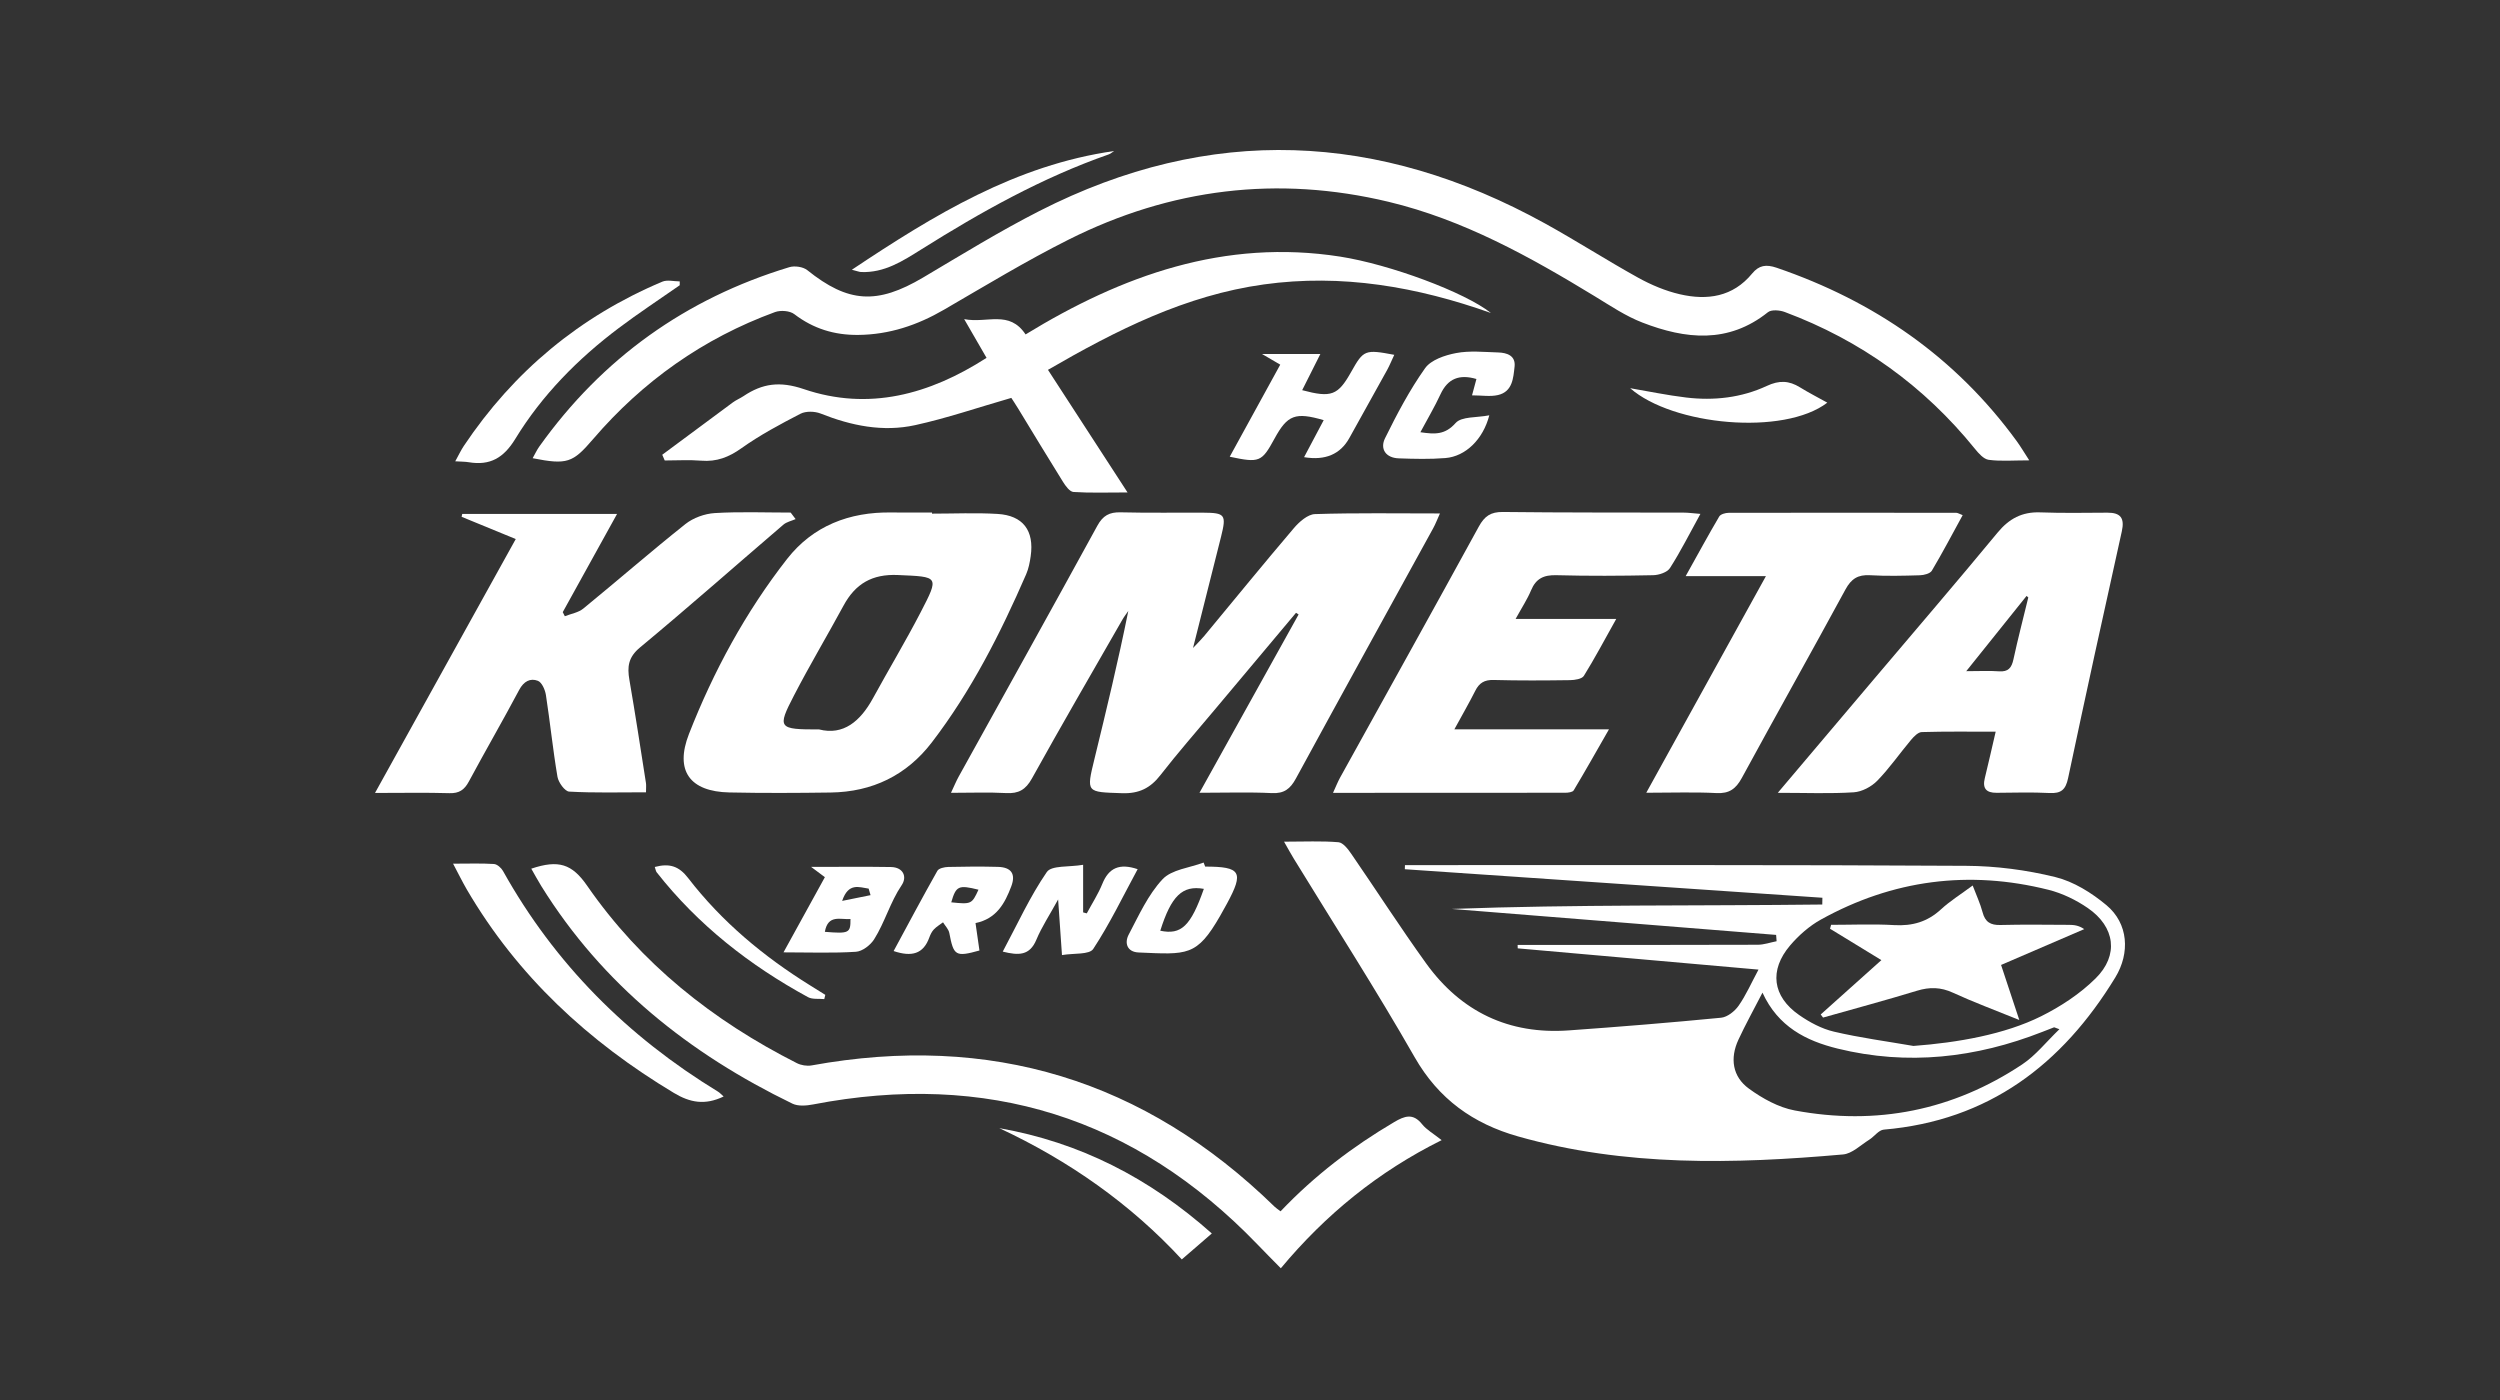 <svg width="100" height="56" viewBox="0 0 100 56" fill="none" xmlns="http://www.w3.org/2000/svg">
<rect x="0" y="0" width="100" height="56" fill="#333333" stroke="none"/>
<path d="M51.363 33.667C52.181 33.667 52.864 33.633 53.538 33.689C53.723 33.704 53.922 33.965 54.053 34.156C55.055 35.611 56.011 37.099 57.043 38.532C58.438 40.47 60.355 41.388 62.752 41.216C64.785 41.071 66.816 40.906 68.843 40.709C69.094 40.685 69.387 40.452 69.542 40.232C69.837 39.812 70.045 39.334 70.34 38.784C67.071 38.495 63.89 38.215 60.709 37.934L60.705 37.798C60.931 37.798 61.156 37.798 61.382 37.798C64.357 37.798 67.333 37.8 70.307 37.79C70.56 37.79 70.812 37.698 71.064 37.649L71.045 37.396C66.719 37.05 62.394 36.704 58.069 36.357C63.013 36.176 67.953 36.24 72.891 36.181C72.893 36.09 72.895 36.001 72.896 35.91C67.329 35.53 61.761 35.15 56.193 34.769L56.198 34.604C56.628 34.604 57.058 34.604 57.487 34.604C64.54 34.607 71.593 34.59 78.646 34.633C79.839 34.639 81.056 34.798 82.214 35.083C82.947 35.263 83.668 35.715 84.258 36.207C85.136 36.94 85.209 38.118 84.612 39.098C82.484 42.586 79.541 44.825 75.351 45.185C75.146 45.203 74.969 45.464 74.766 45.591C74.424 45.804 74.085 46.146 73.722 46.178C69.356 46.564 64.997 46.669 60.72 45.456C58.931 44.949 57.545 43.967 56.586 42.288C55.05 39.598 53.37 36.99 51.752 34.347C51.645 34.173 51.548 33.993 51.362 33.667H51.363ZM76.534 41.838C78.316 41.705 80.19 41.375 81.644 40.651C82.431 40.259 83.202 39.752 83.823 39.137C84.762 38.21 84.605 37.074 83.513 36.322C83.042 35.998 82.494 35.732 81.942 35.593C78.758 34.793 75.709 35.191 72.837 36.782C72.376 37.038 71.949 37.413 71.605 37.817C70.759 38.811 70.897 39.856 71.963 40.599C72.383 40.891 72.865 41.151 73.357 41.266C74.403 41.512 75.474 41.653 76.534 41.837V41.838ZM70.499 39.706C70.139 40.406 69.816 40.986 69.537 41.588C69.191 42.333 69.298 43.069 69.96 43.548C70.5 43.94 71.142 44.297 71.787 44.418C75.054 45.03 78.113 44.421 80.888 42.576C81.428 42.217 81.849 41.676 82.376 41.169C82.196 41.106 82.173 41.089 82.159 41.094C82.004 41.152 81.851 41.214 81.697 41.274C79.034 42.319 76.306 42.632 73.507 41.944C72.242 41.633 71.124 41.069 70.499 39.706Z" fill="white"/>
<path d="M47.979 31.712C49.353 29.24 50.648 26.91 51.944 24.579C51.91 24.557 51.876 24.534 51.841 24.512C50.752 25.811 49.661 27.108 48.572 28.408C47.851 29.269 47.11 30.114 46.421 31C46.016 31.524 45.563 31.75 44.885 31.728C43.447 31.68 43.447 31.716 43.78 30.35C44.257 28.393 44.73 26.436 45.132 24.439C45.05 24.558 44.96 24.672 44.889 24.798C43.679 26.909 42.456 29.012 41.277 31.139C41.026 31.592 40.742 31.75 40.246 31.723C39.549 31.685 38.847 31.713 38.039 31.713C38.172 31.431 38.247 31.247 38.342 31.074C40.194 27.728 42.057 24.387 43.893 21.031C44.116 20.623 44.375 20.482 44.824 20.493C45.925 20.521 47.028 20.501 48.13 20.507C49.005 20.512 49.062 20.588 48.844 21.461C48.487 22.891 48.125 24.321 47.721 25.92C47.942 25.684 48.062 25.569 48.167 25.441C49.361 24 50.543 22.549 51.756 21.124C51.97 20.873 52.307 20.575 52.596 20.564C54.231 20.511 55.868 20.538 57.598 20.538C57.488 20.78 57.419 20.964 57.325 21.134C55.494 24.469 53.654 27.799 51.836 31.141C51.61 31.557 51.365 31.748 50.871 31.724C49.961 31.679 49.049 31.711 47.978 31.711L47.979 31.712Z" fill="white"/>
<path d="M81.17 18.414C80.528 18.414 80.031 18.458 79.548 18.393C79.347 18.366 79.144 18.135 78.997 17.953C76.96 15.435 74.423 13.613 71.393 12.481C71.192 12.405 70.859 12.376 70.718 12.488C69.13 13.758 67.421 13.569 65.7 12.904C65.028 12.646 64.414 12.23 63.793 11.852C61.194 10.268 58.54 8.792 55.55 8.074C51.108 7.008 46.826 7.538 42.756 9.579C41.049 10.435 39.411 11.43 37.757 12.39C36.691 13.009 35.571 13.385 34.329 13.397C33.377 13.406 32.536 13.15 31.772 12.566C31.593 12.429 31.224 12.402 31.001 12.483C28.128 13.535 25.707 15.252 23.718 17.571C22.911 18.512 22.686 18.601 21.306 18.328C21.402 18.159 21.474 17.997 21.575 17.857C24.093 14.331 27.43 11.943 31.573 10.687C31.786 10.623 32.123 10.671 32.291 10.806C33.93 12.12 35.082 12.191 36.924 11.101C38.462 10.19 39.987 9.249 41.578 8.439C48.402 4.961 55.156 5.268 61.809 8.943C63.064 9.636 64.273 10.414 65.528 11.109C66.049 11.397 66.619 11.638 67.197 11.771C68.289 12.023 69.315 11.879 70.085 10.942C70.358 10.61 70.642 10.565 71.066 10.71C74.976 12.047 78.223 14.289 80.669 17.646C80.821 17.854 80.951 18.076 81.17 18.413V18.414Z" fill="white"/>
<path d="M37.281 20.546C38.154 20.546 39.03 20.505 39.9 20.557C40.924 20.618 41.374 21.225 41.228 22.246C41.193 22.492 41.145 22.744 41.047 22.969C40.017 25.34 38.851 27.637 37.273 29.696C36.263 31.015 34.89 31.678 33.228 31.701C31.877 31.72 30.524 31.727 29.173 31.698C27.598 31.665 26.98 30.836 27.56 29.355C28.541 26.85 29.822 24.485 31.481 22.361C32.515 21.036 33.976 20.471 35.658 20.499C36.199 20.508 36.74 20.5 37.281 20.5C37.281 20.515 37.281 20.53 37.281 20.544V20.546ZM32.764 29.177C33.734 29.426 34.414 28.853 34.921 27.926C35.549 26.778 36.222 25.656 36.824 24.495C37.58 23.035 37.555 23.074 35.916 23.001C34.886 22.955 34.216 23.349 33.743 24.222C33.09 25.427 32.388 26.605 31.758 27.822C31.08 29.13 31.129 29.181 32.765 29.177H32.764Z" fill="white"/>
<path d="M24.682 20.558C23.93 21.919 23.22 23.203 22.51 24.486C22.538 24.54 22.566 24.595 22.593 24.649C22.842 24.55 23.135 24.505 23.332 24.343C24.701 23.224 26.035 22.061 27.418 20.961C27.732 20.712 28.189 20.548 28.59 20.523C29.599 20.462 30.615 20.503 31.627 20.503C31.693 20.59 31.758 20.677 31.824 20.764C31.659 20.837 31.466 20.875 31.335 20.987C29.423 22.624 27.537 24.292 25.601 25.898C25.129 26.29 25.085 26.671 25.176 27.194C25.413 28.566 25.622 29.942 25.838 31.318C25.853 31.415 25.84 31.517 25.84 31.692C24.792 31.692 23.777 31.721 22.766 31.664C22.594 31.654 22.338 31.299 22.299 31.073C22.115 29.988 22.005 28.891 21.837 27.803C21.805 27.594 21.676 27.295 21.516 27.233C21.211 27.114 20.949 27.254 20.768 27.595C20.114 28.825 19.415 30.031 18.756 31.258C18.577 31.592 18.369 31.738 17.979 31.727C17.046 31.699 16.112 31.718 15 31.718C16.904 28.284 18.74 24.97 20.63 21.562C19.891 21.258 19.178 20.965 18.464 20.672C18.472 20.634 18.481 20.596 18.489 20.558H24.683H24.682Z" fill="white"/>
<path d="M68.016 20.557C67.577 21.353 67.224 22.06 66.799 22.722C66.688 22.895 66.358 23.003 66.127 23.008C64.838 23.035 63.547 23.043 62.258 23.008C61.751 22.994 61.44 23.14 61.243 23.612C61.093 23.972 60.874 24.302 60.624 24.758H64.649C64.171 25.611 63.787 26.339 63.354 27.035C63.276 27.16 62.993 27.203 62.803 27.206C61.784 27.22 60.764 27.227 59.746 27.199C59.38 27.189 59.17 27.315 59.012 27.63C58.763 28.123 58.486 28.603 58.175 29.173H64.359C63.846 30.067 63.408 30.847 62.947 31.615C62.902 31.689 62.723 31.71 62.606 31.71C59.551 31.715 56.494 31.714 53.321 31.714C53.438 31.46 53.507 31.28 53.599 31.112C55.452 27.764 57.315 24.42 59.152 21.064C59.381 20.646 59.628 20.473 60.117 20.479C62.53 20.508 64.944 20.498 67.357 20.505C67.536 20.505 67.717 20.532 68.017 20.556L68.016 20.557Z" fill="white"/>
<path d="M71.112 31.712C72.484 30.091 73.717 28.632 74.951 27.174C76.604 25.222 78.27 23.28 79.9 21.308C80.364 20.745 80.885 20.467 81.614 20.495C82.507 20.529 83.403 20.511 84.297 20.507C84.824 20.505 84.99 20.722 84.873 21.252C84.142 24.539 83.421 27.83 82.724 31.125C82.626 31.588 82.447 31.744 81.983 31.721C81.277 31.684 80.569 31.707 79.862 31.712C79.449 31.715 79.292 31.537 79.392 31.127C79.535 30.544 79.666 29.96 79.827 29.268C78.799 29.268 77.834 29.254 76.87 29.283C76.722 29.287 76.554 29.463 76.44 29.598C75.985 30.139 75.581 30.727 75.089 31.231C74.856 31.47 74.476 31.671 74.15 31.692C73.206 31.753 72.254 31.713 71.112 31.713L71.112 31.712ZM81.132 23.898L81.062 23.838C80.29 24.8 79.519 25.762 78.65 26.847C79.189 26.847 79.577 26.825 79.96 26.853C80.332 26.881 80.465 26.712 80.538 26.373C80.717 25.543 80.932 24.722 81.132 23.897V23.898Z" fill="white"/>
<path d="M51.222 48.453C52.592 47.013 54.109 45.862 55.766 44.884C56.188 44.635 56.523 44.516 56.885 44.97C57.061 45.19 57.328 45.337 57.666 45.606C55.13 46.865 53.028 48.578 51.233 50.731C50.872 50.364 50.582 50.073 50.298 49.777C45.391 44.684 39.462 42.84 32.527 44.177C32.259 44.229 31.927 44.257 31.697 44.146C27.573 42.147 24.102 39.385 21.654 35.447C21.514 35.221 21.389 34.987 21.251 34.747C22.344 34.38 22.881 34.555 23.487 35.431C25.644 38.549 28.516 40.826 31.873 42.525C32.043 42.611 32.275 42.65 32.461 42.617C39.611 41.315 45.785 43.194 50.987 48.271C51.044 48.327 51.114 48.369 51.223 48.453H51.222Z" fill="white"/>
<path d="M41.918 14.793C42.986 16.439 44 18 45.102 19.698C44.28 19.698 43.608 19.723 42.939 19.679C42.788 19.669 42.62 19.436 42.517 19.27C41.912 18.3 41.322 17.32 40.727 16.344C40.611 16.153 40.486 15.968 40.453 15.916C39.105 16.305 37.872 16.728 36.606 17.006C35.315 17.289 34.049 17.029 32.823 16.541C32.589 16.449 32.237 16.439 32.021 16.549C31.21 16.968 30.398 17.402 29.657 17.929C29.151 18.289 28.665 18.477 28.052 18.427C27.567 18.388 27.077 18.419 26.589 18.419C26.556 18.343 26.523 18.266 26.49 18.19C27.43 17.492 28.37 16.792 29.312 16.098C29.445 16 29.603 15.936 29.741 15.844C30.497 15.338 31.191 15.239 32.148 15.563C34.746 16.447 37.174 15.784 39.462 14.314C39.175 13.818 38.912 13.364 38.567 12.765C39.484 12.945 40.368 12.389 41.023 13.377C44.88 11.017 48.981 9.542 53.609 10.265C55.59 10.575 58.592 11.687 59.638 12.52C56.691 11.473 53.679 10.943 50.554 11.377C47.423 11.812 44.668 13.2 41.918 14.794V14.793Z" fill="white"/>
<path d="M65.85 31.711C67.474 28.772 69.024 25.965 70.637 23.045H67.427C67.922 22.158 68.333 21.401 68.769 20.66C68.824 20.567 69.018 20.513 69.148 20.513C72.184 20.506 75.219 20.509 78.255 20.513C78.311 20.513 78.367 20.553 78.507 20.606C78.093 21.361 77.703 22.106 77.274 22.827C77.204 22.944 76.961 23.006 76.795 23.011C76.131 23.031 75.463 23.048 74.8 23.009C74.319 22.981 74.051 23.151 73.82 23.576C72.451 26.098 71.045 28.596 69.674 31.116C69.437 31.551 69.174 31.75 68.659 31.723C67.775 31.677 66.889 31.71 65.849 31.71L65.85 31.711Z" fill="white"/>
<path d="M28.945 43.86C28.196 44.219 27.6 44.105 26.952 43.715C23.538 41.665 20.7 39.045 18.677 35.587C18.502 35.287 18.349 34.974 18.123 34.547C18.744 34.547 19.253 34.528 19.757 34.56C19.885 34.568 20.048 34.712 20.118 34.836C22.192 38.556 25.101 41.46 28.725 43.669C28.791 43.709 28.844 43.771 28.945 43.86Z" fill="white"/>
<path d="M52.163 18.287C52.445 17.753 52.694 17.284 52.948 16.806C51.81 16.475 51.498 16.597 50.981 17.544C50.468 18.485 50.381 18.522 49.189 18.269C49.864 17.039 50.529 15.829 51.21 14.586C50.991 14.458 50.803 14.348 50.482 14.161H52.814C52.559 14.667 52.324 15.135 52.087 15.607C53.257 15.92 53.518 15.818 54.051 14.869C54.542 13.995 54.598 13.971 55.771 14.193C55.671 14.405 55.591 14.606 55.488 14.794C54.987 15.704 54.479 16.611 53.975 17.519C53.613 18.172 53.01 18.428 52.163 18.287H52.163Z" fill="white"/>
<path d="M27.19 11.409C26.375 11.978 25.544 12.524 24.752 13.121C23.114 14.355 21.68 15.805 20.611 17.557C20.145 18.319 19.601 18.631 18.75 18.489C18.609 18.465 18.463 18.468 18.21 18.452C18.344 18.21 18.434 18.015 18.552 17.838C20.545 14.859 23.189 12.659 26.492 11.267C26.691 11.183 26.955 11.256 27.189 11.256C27.189 11.307 27.189 11.358 27.189 11.409H27.19Z" fill="white"/>
<path d="M59.057 15.16C58.378 14.961 57.913 15.137 57.618 15.774C57.386 16.276 57.102 16.753 56.815 17.289C57.406 17.377 57.806 17.392 58.225 16.92C58.463 16.653 59.07 16.712 59.572 16.612C59.323 17.579 58.62 18.256 57.819 18.322C57.2 18.373 56.572 18.356 55.949 18.334C55.429 18.316 55.191 17.956 55.402 17.528C55.877 16.565 56.383 15.603 57.002 14.73C57.239 14.395 57.798 14.207 58.243 14.123C58.785 14.019 59.362 14.082 59.922 14.098C60.279 14.108 60.631 14.225 60.583 14.664C60.532 15.122 60.503 15.664 59.923 15.801C59.614 15.874 59.272 15.814 58.881 15.814C58.952 15.55 59.002 15.363 59.057 15.16Z" fill="white"/>
<path d="M31.34 38.094C31.921 37.039 32.448 36.081 32.995 35.087C32.847 34.977 32.714 34.877 32.445 34.676C33.621 34.676 34.63 34.664 35.637 34.681C36.133 34.689 36.292 35.074 36.068 35.405C35.606 36.09 35.396 36.889 34.964 37.574C34.817 37.806 34.495 38.054 34.238 38.071C33.318 38.131 32.39 38.094 31.34 38.094ZM32.994 37.273C33.965 37.353 34.024 37.322 34.019 36.761C33.623 36.794 33.12 36.562 32.994 37.273ZM34.822 35.806C34.797 35.719 34.771 35.632 34.746 35.545C34.366 35.491 33.938 35.291 33.686 36.036C34.143 35.944 34.483 35.875 34.823 35.806H34.822Z" fill="white"/>
<path d="M40.11 38.064C40.701 36.96 41.199 35.86 41.873 34.881C42.06 34.608 42.763 34.69 43.325 34.592V36.496C43.374 36.509 43.422 36.522 43.471 36.535C43.681 36.142 43.927 35.764 44.093 35.354C44.351 34.716 44.776 34.52 45.506 34.767C44.923 35.843 44.395 36.946 43.729 37.958C43.575 38.194 42.951 38.122 42.479 38.203C42.426 37.439 42.382 36.804 42.325 35.979C41.98 36.609 41.668 37.078 41.455 37.588C41.188 38.23 40.745 38.223 40.111 38.065L40.11 38.064Z" fill="white"/>
<path d="M39.021 36.925C39.08 37.338 39.129 37.682 39.178 38.02C38.222 38.286 38.146 38.233 37.973 37.322C37.944 37.169 37.808 37.036 37.721 36.893C37.598 36.986 37.461 37.065 37.356 37.175C37.273 37.263 37.215 37.383 37.173 37.498C36.934 38.163 36.466 38.285 35.745 38.042C36.331 36.956 36.9 35.887 37.495 34.833C37.553 34.73 37.779 34.682 37.929 34.678C38.592 34.662 39.257 34.657 39.92 34.675C40.448 34.69 40.64 34.955 40.451 35.454C40.198 36.124 39.866 36.749 39.021 36.923V36.925ZM39.139 35.588C38.339 35.389 38.242 35.435 38.05 36.093C38.85 36.177 38.876 36.166 39.139 35.588Z" fill="white"/>
<path d="M48.472 49.339C48.042 49.712 47.682 50.023 47.272 50.377C45.24 48.174 42.767 46.429 39.971 45.126C43.184 45.693 45.967 47.11 48.472 49.338V49.339Z" fill="white"/>
<path d="M48.207 34.664C49.636 34.664 49.764 34.88 49.08 36.142C48.991 36.306 48.9 36.47 48.807 36.632C47.87 38.269 47.485 38.182 45.543 38.099C45.084 38.079 44.97 37.721 45.148 37.384C45.552 36.617 45.922 35.791 46.5 35.172C46.867 34.779 47.584 34.714 48.145 34.502C48.166 34.556 48.187 34.61 48.207 34.665V34.664ZM48.154 35.554C47.292 35.402 46.849 35.841 46.411 37.229C47.249 37.405 47.631 37.045 48.154 35.554Z" fill="white"/>
<path d="M34.074 10.79C37.384 8.581 40.64 6.601 44.564 6.041C44.492 6.087 44.426 6.149 44.347 6.177C41.68 7.109 39.236 8.48 36.854 9.975C36.112 10.441 35.375 10.919 34.444 10.881C34.371 10.878 34.3 10.847 34.074 10.79Z" fill="white"/>
<path d="M73.093 16.106C71.354 17.439 66.911 17.023 65.206 15.528C65.948 15.654 66.693 15.811 67.447 15.901C68.558 16.034 69.658 15.91 70.672 15.437C71.169 15.205 71.56 15.222 71.998 15.493C72.345 15.707 72.709 15.893 73.093 16.107V16.106Z" fill="white"/>
<path d="M26.19 34.679C26.781 34.521 27.16 34.646 27.525 35.121C28.867 36.863 30.536 38.254 32.401 39.413C32.604 39.54 32.808 39.667 33.012 39.794C32.998 39.851 32.985 39.907 32.971 39.964C32.751 39.941 32.496 39.983 32.318 39.885C29.982 38.611 27.921 36.997 26.268 34.893C26.233 34.849 26.227 34.783 26.191 34.679H26.19Z" fill="white"/>
<path d="M72.829 40.578C73.625 39.865 74.42 39.154 75.255 38.405C74.522 37.957 73.861 37.553 73.201 37.149C73.215 37.097 73.229 37.045 73.244 36.993C74.084 36.993 74.928 36.955 75.765 37.004C76.492 37.047 77.098 36.874 77.638 36.375C78.001 36.04 78.428 35.776 78.907 35.42C79.056 35.815 79.212 36.144 79.303 36.49C79.405 36.881 79.62 37.01 80.017 37C80.931 36.976 81.845 36.99 82.759 36.994C82.954 36.994 83.15 37.015 83.369 37.165C82.273 37.638 81.177 38.109 80.043 38.598C80.278 39.309 80.496 39.967 80.772 40.8C79.779 40.397 78.933 40.084 78.117 39.708C77.63 39.484 77.186 39.475 76.682 39.629C75.435 40.009 74.176 40.349 72.922 40.703C72.891 40.661 72.859 40.62 72.828 40.578L72.829 40.578Z" fill="white"/>
</svg>
